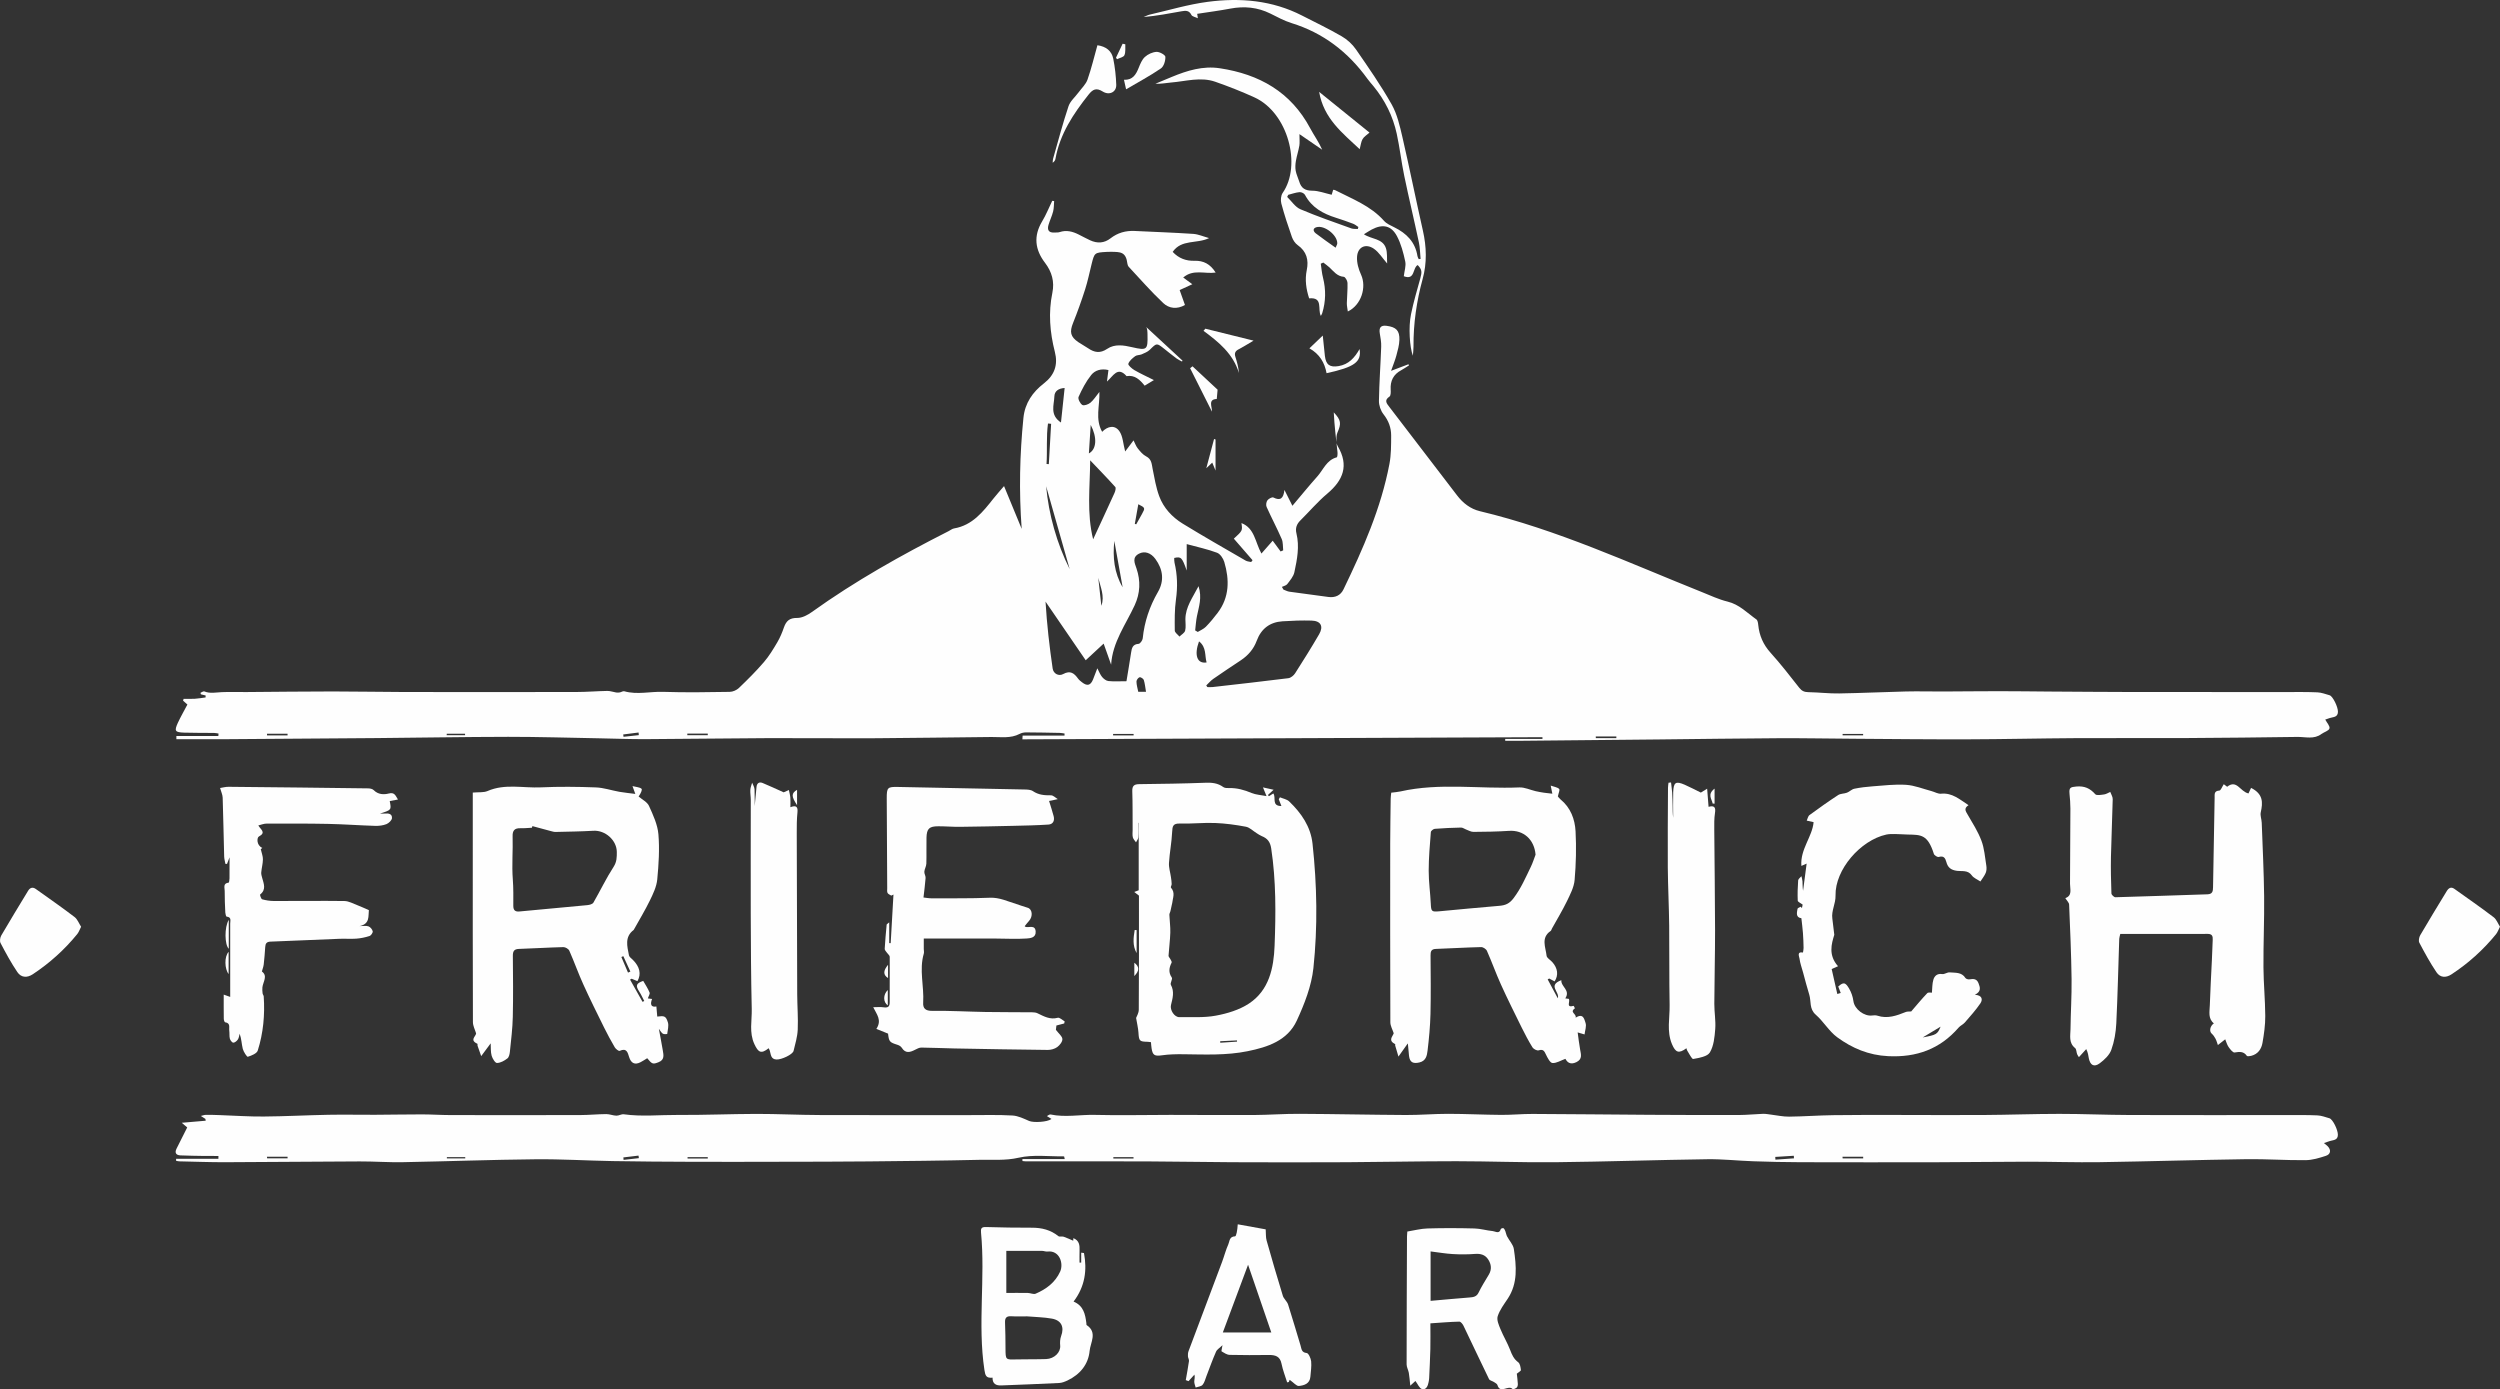 <?xml version="1.0" encoding="UTF-8"?> <!-- Creator: CorelDRAW 2018 (64-Bit) --> <svg xmlns="http://www.w3.org/2000/svg" xmlns:xlink="http://www.w3.org/1999/xlink" xml:space="preserve" width="28.914mm" height="16.068mm" style="shape-rendering:geometricPrecision; text-rendering:geometricPrecision; image-rendering:optimizeQuality; fill-rule:evenodd; clip-rule:evenodd" viewBox="0 0 2384.37 1325.04"><rect x="0" y="0" width="2384.37" height="1325.04" fill="#333333" stroke="none"/> <defs> <style type="text/css"> <![CDATA[ .fil0 {fill:#FEFEFE;fill-rule:nonzero} ]]> </style> </defs> <g id="Слой_x0020_1">  <g id="_2360555650208"> <path class="fil0" d="M975.24 701.57c13.33,0 26.69,0 40.03,0 0.02,-0.67 0.04,-1.33 0.05,-1.98 -1.48,-0.21 -2.96,-0.55 -4.46,-0.58 -10.77,-0.22 -21.54,-0.45 -32.3,-0.49 -2.07,0 -4.32,0.5 -6.14,1.46 -8.59,4.47 -17.75,2.86 -26.8,2.94 -36.59,0.3 -73.18,0.98 -109.75,1.17 -34.46,0.2 -68.92,-0.23 -103.36,-0.09 -38.96,0.17 -77.9,0.78 -116.88,0.96 -14.84,0.07 -29.68,-0.54 -44.53,-0.81 -28.79,-0.52 -57.58,-1.42 -86.37,-1.4 -41.97,0.07 -83.92,0.83 -125.88,1.2 -48.1,0.41 -96.2,0.74 -144.31,1.06 -15.42,0.1 -30.86,0.02 -46.31,0.02 0,-1.03 -0.02,-2.03 -0.02,-3.04 13.33,0 26.68,0 40.03,0 0.04,-0.8 0.09,-1.58 0.16,-2.37 -1.41,-0.21 -2.82,-0.59 -4.24,-0.59 -9.49,-0.12 -18.96,0.04 -28.43,-0.28 -8.91,-0.3 -9.68,-1.51 -6.09,-9.41 2.63,-5.68 5.81,-11.12 9.09,-17.39 -0.51,-0.46 -2.35,-2.1 -4.17,-3.72 0.19,-0.57 0.39,-1.14 0.58,-1.72 3.55,0 7.11,0.15 10.63,-0.05 3.46,-0.22 6.86,-0.84 10.28,-1.27 0.04,-0.63 0.04,-1.25 0.07,-1.87 -1.53,-0.37 -3.03,-0.74 -4.58,-1.13 -0.11,-0.49 -0.23,-0.94 -0.34,-1.43 1.22,-0.47 2.76,-1.71 3.63,-1.34 5.53,2.3 11.06,0.95 16.63,0.71 7.77,-0.35 15.53,-0.03 23.3,-0.09 27.54,-0.19 55.09,-0.56 82.65,-0.57 22.5,-0.02 44.96,0.49 67.45,0.53 55.14,0.1 110.26,0.1 165.37,-0.02 9.66,-0.02 19.31,-0.84 28.97,-1.01 2.8,-0.04 5.62,1.05 8.45,1.49 1.13,0.16 2.35,0.14 3.49,-0.07 1.43,-0.25 3.01,-1.45 4.21,-1.11 12.39,3.52 24.85,0.12 37.27,0.57 21.09,0.72 42.21,0.35 63.31,0.01 2.99,-0.03 6.61,-1.62 8.8,-3.72 8.25,-7.89 16.37,-15.97 23.81,-24.63 4.97,-5.76 8.96,-12.41 12.83,-18.98 2.6,-4.44 4.61,-9.27 6.29,-14.14 2.16,-6.14 5.34,-9.15 12.59,-9.04 4.68,0.07 9.98,-2.74 14.02,-5.63 41.24,-29.58 85.33,-54.26 130.51,-77.19 1.73,-0.88 3.35,-2.25 5.17,-2.56 17.51,-3.01 27.46,-15.77 37.55,-28.51 3.03,-3.83 6.3,-7.45 10.09,-11.87 5.77,13.99 11.13,27.02 16.83,40.81 -2.66,-36 -1.86,-70.92 1.66,-105.83 1.41,-14.15 8.8,-24.62 19.48,-32.9 10.3,-7.98 13.65,-17.84 10.47,-30.17 -4.74,-18.61 -6.28,-37.32 -2.35,-56.29 2.19,-10.6 -0.51,-20.02 -6.99,-28.53 -9.62,-12.57 -11.15,-25.6 -2.75,-39.58 3.74,-6.2 6.43,-13.05 9.62,-19.59 0.6,0.07 1.21,0.17 1.81,0.26 -0.28,3.3 -0.16,6.69 -0.95,9.84 -1.11,4.36 -3.13,8.49 -4.42,12.82 -1.38,4.66 0.02,7.68 5.55,7.33 1.7,-0.09 3.54,0.12 5.11,-0.43 6.42,-2.14 12.32,-0.58 18.05,2.3 3.65,1.86 7.26,3.79 10.97,5.53 6.8,3.17 13.45,2.82 19.45,-1.86 6.8,-5.27 14.42,-7.43 22.96,-7.03 18.66,0.92 37.36,1.54 56.01,2.79 4.78,0.33 9.46,2.46 15.04,4 -11.66,5.71 -26.25,0.89 -34.72,13.16 5.82,6.23 12.82,8.75 20.93,8.49 8.39,-0.23 14.92,3.03 20.05,11.24 -10.52,1.49 -21.36,-3.56 -30.94,4.74 2.85,2.06 5.37,3.93 8.7,6.38 -4.82,2.23 -8.24,3.83 -12.09,5.57 1.72,4.82 3.35,9.42 5.06,14.24 -7.59,4.34 -15.27,3.32 -20.68,-1.82 -11.56,-10.88 -22.05,-22.93 -32.89,-34.54 -0.69,-0.74 -1.15,-1.92 -1.3,-2.92 -1.36,-11.61 -6.76,-11.33 -15.85,-11.45 -1.27,-0.02 -2.56,0.02 -3.87,0.09 -11.75,0.68 -11.74,0.68 -14.55,12.06 -1.97,7.92 -3.61,15.98 -6.09,23.74 -3.47,10.84 -7.28,21.52 -11.51,32.03 -3.4,8.51 -2.56,13.06 5.03,18.25 3.01,2.05 6.3,3.74 9.31,5.81 6.01,4.1 11.46,5.15 18.27,0.55 7.18,-4.86 15.72,-3.41 23.85,-1.52 14.04,3.25 14.9,2.49 14.56,-11.73 -0.07,-3.01 -0.03,-6.02 -1.36,-7.65 11.55,10.73 23.16,21.45 34.74,32.15 -0.17,0.29 -0.33,0.59 -0.49,0.88 -1.71,-0.93 -3.55,-1.72 -5.09,-2.86 -3.99,-2.98 -7.84,-6.08 -11.71,-9.16 -7.42,-5.9 -7.27,-5.76 -13.94,0.83 -2.05,2 -5.04,3.14 -7.73,4.33 -1.95,0.83 -4.58,0.57 -6.14,1.72 -2.64,1.97 -5.62,4.43 -6.58,7.29 -0.42,1.26 3.36,4.61 5.82,6.05 5.67,3.3 11.69,6.01 18.58,9.48 -3.32,2.01 -5.8,3.51 -8.82,5.33 -4.46,-5.56 -9.36,-10.44 -17.25,-9.1 -8.58,-9.76 -12.78,0.02 -18.7,5.18 0.54,-4.3 0.95,-7.53 1.41,-10.97 -6.95,-1.7 -12.89,0.27 -16.44,4.73 -4.97,6.21 -8.76,13.54 -12.05,20.86 -0.83,1.81 1.48,6.37 3.56,7.69 1.59,1 5.73,-0.48 7.71,-2.11 3.03,-2.51 5.18,-6.07 8.6,-10.31 0.45,13.39 -4.26,25.73 2.61,38.05 5.34,-5.49 12.15,-6.79 16.46,-0.57 3.35,4.79 3.51,11.78 5.5,19.32 2.91,-3.88 5.14,-6.84 7.99,-10.59 1.4,2.75 2.33,5.53 4.04,7.68 2.3,2.88 4.86,5.99 8.01,7.59 5.25,2.69 5.23,7.22 6.14,11.87 1.76,8.81 3.22,17.8 6.31,26.15 4.16,11.2 12.3,19.92 22.36,26.11 19.82,12.16 40.02,23.64 60.13,35.3 1.5,0.86 3.46,0.9 5.2,1.33 0.42,-0.57 0.87,-1.16 1.31,-1.73 -5.95,-6.86 -11.91,-13.74 -17.85,-20.56 8.33,-7.61 8.33,-7.61 7.26,-14.87 12.67,4.96 12.93,17.94 19.05,29.07 3.57,-4.04 6.61,-7.51 10.76,-12.25 2.39,3.22 4.96,6.75 7.56,10.28 0.81,-0.37 1.62,-0.75 2.44,-1.1 -0.4,-3.61 -0.02,-7.59 -1.4,-10.77 -4.49,-10.35 -9.82,-20.34 -14.43,-30.65 -0.77,-1.69 -0.32,-4.77 0.79,-6.27 1.15,-1.56 4.48,-3.32 5.7,-2.7 6.74,3.46 9.59,0.82 10.54,-7.22 2.75,5.48 4.86,9.7 7.59,15.13 8.26,-9.8 15.84,-19.07 23.81,-28.03 5.72,-6.42 8.77,-15.62 18.48,-18.18 0.63,-0.17 0.89,-3.24 0.72,-4.9 -1.39,-12.63 -2.94,-25.26 -3.56,-37.99 7.09,7.45 7.29,10.7 3.48,19.35 -1.11,2.57 -0.95,5.78 -0.98,8.72 -0.03,1.43 0.6,3.01 1.34,4.27 10.8,18.26 5.19,32.41 -10.04,45.18 -9.2,7.74 -17.06,17.05 -25.64,25.54 -3.57,3.49 -4.96,7.48 -3.77,12.3 3.08,12.57 0.66,24.9 -1.95,37.08 -0.87,4.11 -4.14,7.83 -6.8,11.35 -1.04,1.39 -3.37,1.81 -5.11,2.66 0.5,0.86 0.99,1.72 1.49,2.58 1.88,0.68 3.7,1.72 5.63,2 12.37,1.76 24.75,3.36 37.13,5.02 6.51,0.88 11.72,-1.4 14.52,-7.27 18.55,-38.44 35.8,-77.4 43.81,-119.65 1.67,-8.8 1.6,-17.99 1.63,-27.02 0.02,-7.42 -2.42,-14.1 -7.25,-20.23 -2.7,-3.4 -4.49,-8.58 -4.4,-12.91 0.27,-17.24 1.56,-34.44 2.15,-51.66 0.17,-4.22 -0.67,-8.51 -1.36,-12.74 -0.9,-5.53 1.1,-7.83 6.56,-7.11 9.07,1.21 12.42,4.49 12.16,13.4 -0.13,5.05 -1.61,10.12 -2.92,15.04 -1.15,4.29 -2.88,8.43 -5.01,14.49 6.65,-2.51 11.61,-4.39 16.57,-6.28 0.18,0.36 0.35,0.7 0.53,1.06 -2.45,1.52 -4.82,3.21 -7.36,4.59 -7.5,4 -10.65,10.18 -10.12,18.61 0.15,2.2 0.15,5.67 -1.13,6.55 -5.39,3.61 -2.72,6.53 -0.08,9.99 21.53,28.01 43.02,56.04 64.42,84.14 5.71,7.53 12.9,13.06 21.89,15.21 73.67,17.57 142.14,49.29 212.01,77.26 7.99,3.2 15.88,6.95 24.19,8.96 11.24,2.71 18.7,10.79 27.5,17.02 1.22,0.89 1.59,3.43 1.76,5.29 1.04,10.13 4.77,18.75 11.77,26.49 9.66,10.71 18.52,22.15 27.44,33.5 2.42,3.06 4.91,4.04 8.68,4.08 9.8,0.17 19.59,1.39 29.37,1.22 21.22,-0.34 42.43,-1.38 63.65,-1.88 11.7,-0.28 23.4,0.06 35.08,0.03 17.86,-0.07 35.71,-0.3 53.55,-0.3 16.01,0 32.03,0.23 48.05,0.35 27.07,0.16 54.14,0.4 81.21,0.45 48.42,0.08 96.9,0.02 145.32,0.02 9.76,0 19.53,-0.14 29.27,0.29 3.87,0.19 7.71,1.69 11.54,2.77 3.05,0.88 8.11,11.22 7.97,15.89 -0.18,5.29 -4.63,4.78 -7.91,5.87 -1.59,0.53 -3.17,1.1 -4.21,1.43 1.55,2.99 4.67,6.28 4.02,8.47 -0.68,2.31 -5.06,3.39 -7.63,5.28 -7.13,5.37 -15.21,2.7 -22.93,2.8 -34.85,0.45 -69.72,0.92 -104.58,1.07 -35.75,0.19 -71.48,-0.12 -107.2,0.1 -34.24,0.2 -68.46,1.03 -102.69,1.12 -36.32,0.11 -72.65,-0.31 -108.98,-0.55 -23.67,-0.15 -47.38,-0.62 -71.07,-0.51 -38,0.21 -76.02,0.79 -114.03,1.17 -43.9,0.46 -87.82,0.87 -131.72,1.29 -5.1,0.04 -10.21,0 -15.29,0 -0.02,-0.59 -0.03,-1.17 -0.03,-1.76 11.85,0 23.7,0 35.56,0 -0.02,-0.54 -0.03,-1.11 -0.03,-1.69 -165.33,0.69 -330.66,1.38 -496,2.05 0.08,-1.18 0.14,-2.37 0.22,-3.55zm99.12 -51.84l0 0c1.32,-8.07 2.99,-17.75 4.45,-27.45 0.65,-4.34 1.54,-7.83 7.12,-8.21 1.47,-0.1 3.74,-3.27 3.94,-5.2 1.6,-15.87 6.54,-30.47 14.53,-44.3 6.17,-10.7 4.86,-21.48 -2.44,-31.44 -4.3,-5.9 -10.28,-7.87 -15.64,-5.06 -6.86,3.57 -4.11,9.08 -2.41,14.06 4.11,11.99 3.55,23.75 -1.72,35.15 -8.49,18.4 -21.12,35.15 -22.46,56.64 -2.27,-6.37 -4.54,-12.77 -7.12,-20.08 -6.04,5.62 -11.47,10.64 -17.11,15.89 -13.04,-19.03 -25.67,-37.47 -38.32,-55.94 1.3,21.76 3.74,42.82 6.79,63.81 0.72,4.96 5.81,7.59 9.95,5.32 6.98,-3.81 10.6,-0.78 14.33,4.35 0.98,1.34 2.4,2.45 3.76,3.5 4.95,3.84 8.09,3.04 10.46,-2.68 1.34,-3.27 2.56,-6.6 4.11,-10.68 1.83,3.45 2.8,6.19 4.54,8.25 1.51,1.81 3.87,3.67 6,3.89 5.21,0.55 10.53,0.18 17.24,0.18zm76.09 4.02l0 0c0.36,0.51 0.71,1.05 1.05,1.56 1.72,0 3.44,0.16 5.12,-0.04 24.07,-2.74 48.12,-5.41 72.15,-8.44 2.34,-0.31 5.07,-2.54 6.42,-4.63 7.87,-12.3 15.61,-24.69 22.95,-37.32 4.39,-7.59 1.52,-12.74 -7.21,-12.99 -9.24,-0.26 -18.51,0.07 -27.71,0.67 -12.14,0.78 -20.4,7.12 -24.65,18.61 -2.93,7.93 -8.2,13.99 -15.21,18.65 -8.77,5.83 -17.57,11.64 -26.2,17.66 -2.5,1.73 -4.47,4.16 -6.72,6.27zm-10.57 -52.51l0 0c0.83,0.49 1.65,1 2.48,1.49 2.59,-1.62 5.62,-2.82 7.71,-4.94 4.05,-4.15 7.78,-8.67 11.27,-13.29 11.3,-14.91 11.34,-31.55 6.32,-48.51 -1.03,-3.42 -3.88,-7.68 -6.89,-8.81 -9.09,-3.41 -18.69,-5.44 -28.95,-8.24 0,9.05 0,16.48 0,25.22 -4.49,-12.66 -5.32,-13.46 -11.9,-12.01 0.05,1.43 -0.09,2.99 0.25,4.4 2.76,11.64 3.08,23.25 1.4,35.19 -1.38,9.76 -1.22,19.78 -1.13,29.65 0.02,1.95 2.9,3.85 4.46,5.76 1.87,-1.85 4.82,-3.43 5.41,-5.63 0.91,-3.41 0.24,-7.27 0.26,-10.92 0.1,-11.7 6.9,-20.57 12.53,-31.53 3.53,10.93 0.26,19.74 -1.53,28.69 -0.89,4.42 -1.15,9.01 -1.69,13.49zm-97.3 -86.89l0 0c6.95,-15.04 13.76,-29.57 20.35,-44.15 0.81,-1.75 1.6,-4.82 0.75,-5.76 -7.78,-8.67 -15.9,-16.98 -23.92,-25.41 -0.21,25.52 -3.39,50.47 2.82,75.32zm-30.68 -111.36l0 0c1.26,-11.73 2.36,-22.2 3.5,-32.94 -5.84,0.34 -9.65,2.96 -9.8,8.06 -0.26,8.2 -4.62,17.57 6.3,24.88zm-14.16 60.74l0 0c2.39,26.62 10.22,54.78 22.46,79.04 -7.28,-25.64 -15.28,-53.79 -22.46,-79.04zm145.82 147.97l0 0c-4.77,12.96 -1.95,21.6 7.22,20.12 -1.9,-6.65 0.03,-14.49 -7.22,-20.12zm-72.85 -51.61l0 0c-2.65,-14.73 -5.29,-29.44 -7.93,-44.16 -1.63,15.51 -0.12,30.46 7.93,44.16zm-68.2 -155.87l0 0c-1.01,-0.11 -2.01,-0.2 -2.99,-0.3 -1.74,12.79 -0.58,25.76 -1.39,38.62 0.73,0.05 1.44,0.09 2.19,0.14 0.71,-12.82 1.44,-25.64 2.19,-38.46zm36 28.24l0 0c7.56,-4.02 7.95,-15.42 1.76,-27.18 -0.59,9.01 -1.15,17.82 -1.76,27.18zm54.49 227.34l0 0c-0.69,-3.95 -1.01,-7.74 -2.12,-11.29 -0.4,-1.25 -3.08,-2.92 -4.05,-2.56 -1.37,0.46 -2.97,2.7 -2.93,4.15 0.06,3.29 1.1,6.56 1.71,9.71 2.9,0 5.01,0 7.39,0zm-10.69 -160.12l0 0c0.44,0.12 0.91,0.24 1.37,0.38 1.84,-3.32 3.72,-6.61 5.53,-9.93 3.14,-5.68 3.08,-5.86 -3.55,-9.21 -1.12,6.3 -2.23,12.54 -3.34,18.76zm-31.89 78.12l0 0c3.37,-9.28 -0.86,-17.86 -2.95,-26.71 0.97,8.9 1.96,17.8 2.95,26.71zm-795.78 122.03l0 0c0.02,0.51 0.04,1.03 0.05,1.55 6.52,0 13.05,0 19.57,0 0,-0.52 0,-1.04 0,-1.55 -6.55,0 -13.08,0 -19.62,0zm400.88 -0.14l0 0c0,0.52 0,1.03 0,1.54 6.5,0 13,0 19.52,0 0,-0.51 0,-1.02 0,-1.54 -6.52,0 -13.02,0 -19.52,0zm406.09 0.29l0 0c0,0.46 0,0.92 0,1.4 6.52,0 13.07,0 19.59,0 -0.01,-0.48 -0.01,-0.94 -0.04,-1.4 -6.51,0 -13.03,0 -19.54,0zm715.36 1.36l0 0c0,-0.44 0,-0.87 -0.01,-1.33 -6.55,0 -13.06,0 -19.59,0 0,0.46 0.02,0.89 0.04,1.33 6.53,0 13.04,0 19.55,0zm-255.02 1.1l0 0c0.03,0.49 0.04,1.01 0.07,1.53 6.53,0 13.05,0 19.57,0 0,-0.53 0,-1.04 0,-1.53 -6.53,0 -13.08,0 -19.63,0zm-1095.84 -2.61l0 0c-0.04,0.46 -0.09,0.94 -0.13,1.4 5.86,0 11.74,0 17.6,0 -0.04,-0.46 -0.04,-0.94 -0.06,-1.4 -5.8,0 -11.62,0 -17.41,0zm183.16 1.31l0 0c-0.11,-0.83 -0.18,-1.67 -0.26,-2.5 -4.87,0.62 -9.75,1.24 -14.62,1.86 0.1,0.73 0.2,1.49 0.29,2.23 4.87,-0.51 9.71,-1.07 14.6,-1.59z"></path> <path class="fil0" d="M1002.85 1067.22c-1.59,-1.02 -2.97,-1.88 -4.36,-2.75 1.17,-0.57 2.47,-1.78 3.48,-1.54 14.14,2.99 28.33,0.02 42.49,0.4 23.87,0.62 47.8,-0.02 71.67,0 26.62,0 53.21,0.26 79.81,0.12 14.42,-0.09 28.86,-1.22 43.29,-1.13 33.89,0.15 67.79,0.94 101.66,1.12 13.43,0.06 26.81,-1.13 40.2,-1.12 16.95,0.02 33.87,0.9 50.78,1.01 9.95,0.07 19.9,-0.96 29.87,-0.91 37.11,0.14 74.23,0.6 111.34,0.83 28.52,0.18 57.04,0.26 85.57,0.19 7.6,-0.01 15.22,-0.88 22.83,-1.13 2.54,-0.09 5.1,0.47 7.64,0.76 5.75,0.68 11.49,2 17.24,1.93 14.1,-0.16 28.19,-1.22 42.29,-1.41 20.24,-0.31 40.48,-0.2 60.72,-0.2 27.4,0 54.82,0.24 82.24,0.05 24.14,-0.14 48.31,-1.08 72.46,-1.08 22.35,-0.02 44.69,1.02 67.04,1.08 49.92,0.18 99.89,0.05 149.84,0.07 9.75,0 19.51,-0.16 29.24,0.29 3.89,0.17 7.74,1.66 11.55,2.76 3.11,0.89 8.12,11.05 8.02,15.86 -0.12,5.29 -4.58,4.82 -7.85,5.9 -1.6,0.52 -3.19,1.08 -5.48,1.86 1.49,1.25 2.65,2.08 3.63,3.07 3.37,3.45 2.95,7.59 -1.72,9.11 -6.28,2.06 -12.94,4.11 -19.45,4.15 -18.72,0.19 -37.46,-1.2 -56.2,-0.94 -46.7,0.68 -93.39,2.14 -140.12,2.85 -22.99,0.34 -46.02,-0.47 -69.03,-0.45 -28.01,0.02 -55.99,0.46 -84.01,0.51 -44.06,0.1 -88.15,0.1 -132.23,-0.02 -15.06,-0.03 -30.13,-0.4 -45.19,-0.91 -14.58,-0.49 -29.16,-2.14 -43.73,-1.94 -48.4,0.67 -96.8,2.35 -145.2,2.86 -31.44,0.34 -62.87,-0.95 -94.31,-0.97 -34.87,0 -69.74,0.78 -104.62,0.96 -36.37,0.19 -72.74,0.15 -109.12,0 -26.67,-0.12 -53.34,-0.68 -80,-0.78 -38.96,-0.15 -77.94,-0.06 -116.89,-0.06 -1.02,0 -2.05,-0.18 -3.08,-0.28 0,-0.64 -0.02,-1.25 -0.02,-1.89 13.33,0 26.69,0 40.35,0 -0.41,-1.89 -0.5,-2.57 -0.58,-2.57 -14.52,0.17 -29.59,-1.9 -43.41,1.29 -12.71,2.94 -24.9,1.69 -37.27,2 -35.29,0.82 -70.59,1.18 -105.88,1.52 -27.56,0.28 -55.11,0.28 -82.65,0.33 -28.62,0.08 -57.22,0.14 -85.84,0.04 -25.19,-0.09 -50.38,-0.25 -75.55,-0.69 -24.51,-0.43 -49,-1.97 -73.48,-1.72 -42.18,0.43 -84.36,1.98 -126.56,2.77 -13.74,0.26 -27.52,-0.79 -41.29,-0.73 -42.51,0.14 -85.01,0.61 -127.52,0.76 -14.83,0.06 -29.67,-0.52 -44.52,-0.83 -1.01,-0.02 -2.02,-0.35 -3,-0.55 0.02,-0.63 0.02,-1.25 0.02,-1.87 13.43,0 26.9,0 40.35,0 0.02,-0.92 0.02,-1.81 0.03,-2.7 -4.54,0 -9.06,0.04 -13.58,-0.02 -7.55,-0.13 -15.1,-0.21 -22.61,-0.54 -4.25,-0.19 -5.75,-2.46 -3.73,-6.49 3.31,-6.55 6.59,-13.1 10.14,-20.17 -0.45,-0.39 -2.22,-1.9 -5.19,-4.44 8.67,-0.73 15.75,-1.34 22.83,-1.97 -0.09,-0.56 -0.2,-1.15 -0.29,-1.72 -1.45,-0.94 -2.89,-1.87 -4.35,-2.81 1.63,-0.37 3.24,-1.05 4.87,-1.06 4.47,-0.05 8.96,0.1 13.42,0.26 13.9,0.46 27.77,1.48 41.65,1.34 20.57,-0.16 41.14,-1.27 61.72,-1.66 14.77,-0.27 29.56,0.05 44.32,0 15.01,-0.06 30.01,-0.38 45,-0.38 9.05,0.02 18.08,0.64 27.14,0.66 41.37,0.07 82.71,0.09 124.08,-0.02 8.15,-0.03 16.29,-0.86 24.43,-0.92 3.23,-0.01 6.44,1.41 9.68,1.51 2.35,0.08 4.84,-1.63 7.13,-1.32 17.14,2.39 34.34,0.5 51.49,0.62 24.96,0.18 49.9,-0.93 74.85,-0.99 20.19,-0.02 40.3,1.02 60.46,1.08 47.66,0.18 95.3,0.05 142.97,0.07 13.62,0 27.3,-0.4 40.87,0.38 5.39,0.29 10.81,2.97 15.92,5.21 4.16,1.78 17.39,1.11 21.28,-1.88zm690.3 36.19l0 0c0.07,0.89 0.11,1.75 0.16,2.62 5.9,-0.42 11.81,-0.83 17.69,-1.26 -0.04,-0.83 -0.07,-1.64 -0.15,-2.46 -5.9,0.38 -11.78,0.73 -17.71,1.1zm64.12 -0.16l0 0c0.04,0.52 0.11,1.03 0.16,1.55 6.52,0 13.05,0 19.59,0 0,-0.52 -0.02,-1.03 -0.02,-1.55 -6.57,0 -13.15,0 -19.73,0zm-676.16 1.68l0 0c-0.02,-0.44 -0.04,-0.86 -0.04,-1.29 -6.42,0 -12.85,0 -19.23,0 0,0.44 0.02,0.86 0.02,1.29 6.41,0 12.84,0 19.26,0zm-406.08 0.02l0 0c0,-0.45 0,-0.87 -0.02,-1.31 -6.42,0 -12.84,0 -19.27,0 0.02,0.44 0.02,0.86 0.02,1.31 6.42,0 12.83,0 19.28,0zm-420.44 -1.68l0 0c0.07,0.5 0.14,0.99 0.19,1.49 6.51,0 13.01,0 19.5,0 0,-0.5 -0.01,-0.99 -0.03,-1.49 -6.53,0 -13.09,0 -19.66,0zm189.15 1.58l0 0c0,-0.4 0,-0.79 -0.02,-1.2 -5.85,0 -11.7,0 -17.53,0 0,0.41 0,0.8 0,1.2 5.83,0 11.69,0 17.55,0zm150.8 -0.96l0 0c0.06,0.8 0.11,1.59 0.18,2.37 4.85,-0.55 9.71,-1.11 14.6,-1.67 -0.12,-0.81 -0.22,-1.62 -0.35,-2.43 -4.82,0.59 -9.63,1.16 -14.43,1.73z"></path> <path class="fil0" d="M1482.72 936.02c-1.96,-1.06 -3.6,-1.9 -5.2,-2.77 -0.47,0.29 -0.95,0.57 -1.42,0.87 3.19,5.98 6.42,11.97 9.62,17.97 2.25,-5.9 -10.13,-12.25 3.42,-17.25 -0.61,6.29 9,9.48 3.74,17.39 1.05,0.13 2.34,0.28 3.42,0.43 1.51,2.52 -3.2,8.79 4.51,6.69 0.21,-0.04 1.34,2.31 1.22,2.38 -5.46,3.86 1.88,5.15 0.72,8.91 7.57,-4.92 8.34,2.02 9.43,4.88 1.15,3.13 -0.49,7.34 -0.92,11.08 -2.26,-0.65 -4.5,-1.34 -6.56,-1.94 0.69,4.98 1.32,10.68 2.34,16.34 0.86,4.74 2.35,9.18 -3.67,12.08 -5.86,2.82 -8.75,-0.16 -10.36,-3.23 -4.49,1.6 -8.55,4.29 -12.37,4 -2.28,-0.19 -4.63,-4.87 -6.12,-7.92 -1.53,-3.2 -2.46,-5.62 -6.99,-4.16 -1.58,0.52 -4.91,-1.2 -5.94,-2.83 -3.82,-6.21 -7.22,-12.7 -10.46,-19.25 -6.65,-13.5 -13.37,-26.96 -19.59,-40.67 -4.78,-10.56 -8.68,-21.54 -13.39,-32.16 -0.75,-1.73 -3.67,-3.62 -5.53,-3.57 -14.39,0.34 -28.76,1.22 -43.17,1.74 -4.45,0.16 -5.1,2.45 -5.06,6.24 0.12,18.55 0.37,37.08 -0.07,55.59 -0.29,11.75 -1.38,23.54 -2.79,35.23 -0.57,4.63 -1.45,9.8 -7.88,11.25 -5.95,1.36 -9.05,-0.14 -9.79,-6.23 -0.45,-3.82 -0.68,-7.7 -1.08,-11.54 -0.04,-0.34 -0.52,-0.64 -0.2,-0.27 -2.44,3.41 -5,7.01 -8.81,12.4 -1.39,-4.72 -2.27,-7.64 -3.13,-10.58 -0.08,-0.39 0.19,-1.17 0.05,-1.23 -7.17,-3.69 -2.4,-7.22 -1.43,-10.43 -1.12,-3.5 -3.22,-7 -3.22,-10.53 -0.19,-56.88 -0.16,-113.74 -0.13,-170.61 0.02,-14.21 0.3,-28.43 0.46,-42.63 0.03,-1.88 0.33,-3.76 0.52,-5.67 3.22,-0.43 6.03,-0.58 8.72,-1.18 37.57,-8.49 75.61,-2.23 113.41,-3.84 5.12,-0.23 10.35,2.36 15.55,3.57 2.66,0.6 5.35,1.08 8.06,1.49 2.52,0.39 5.05,0.6 7.92,0.93 -0.43,-2.09 -0.8,-3.97 -1.57,-7.73 3.58,1.3 6.57,1.58 8.08,3.22 0.86,0.94 -0.65,4.05 -1.25,7.1 0.33,0.37 1.29,1.82 2.58,2.89 9.62,7.86 13.66,18.83 14.3,30.38 0.82,15.42 0.44,30.97 -0.89,46.35 -0.59,6.99 -4.25,13.93 -7.39,20.44 -4.32,8.88 -9.48,17.35 -14.26,26.01 -0.41,0.75 -0.6,1.81 -1.22,2.23 -9.52,6.51 -4.73,15.57 -3.88,23.64 0.23,2.2 3.62,4.01 5.45,6.08 5.2,5.81 6.1,12.45 2.19,18.43zm-18.18 -120.9l0 0c-1.22,-14.45 -11.43,-23.61 -25.3,-22.69 -11.29,0.73 -22.62,0.92 -33.93,0.98 -2.39,0.01 -4.8,-1.45 -7.18,-2.34 -1.58,-0.56 -3.08,-1.82 -4.61,-1.78 -8.37,0.19 -16.75,0.52 -25.09,1.2 -1.39,0.1 -3.67,1.94 -3.77,3.12 -0.96,12.27 -2.05,24.6 -2.05,36.88 -0.02,10.42 1.49,20.82 1.98,31.24 0.37,7.53 0.65,8.11 8.24,7.41 19.04,-1.75 38.08,-3.64 57.12,-5.21 5.73,-0.49 9.57,-1.95 13.59,-7.26 7.12,-9.37 11.59,-19.85 16.59,-30.18 1.77,-3.65 2.95,-7.57 4.41,-11.36z"></path> <path class="fil0" d="M450.9 755.92c5.62,-0.51 10.32,0.14 14.07,-1.47 16.62,-7.25 33.93,-2.71 50.86,-3.5 17.43,-0.8 34.92,-0.61 52.35,0.04 7.55,0.25 15.01,2.86 22.54,4.19 4.82,0.84 9.72,1.3 15.2,2.02 -0.7,-1.9 -1.33,-3.67 -2.69,-7.46 3.83,0.99 6.93,1.02 8.63,2.56 0.88,0.82 -0.63,4.31 -2.79,7.37 3.42,2.94 8.21,5.24 9.9,8.96 3.93,8.67 8.2,17.84 8.99,27.08 1.2,14.24 0.26,28.78 -1.11,43.08 -0.66,6.82 -3.9,13.61 -6.96,19.91 -4.61,9.47 -10.08,18.48 -15.21,27.7 -0.11,0.17 -0.16,0.42 -0.34,0.54 -8.82,6.68 -6.11,15.62 -4.48,24.19 0.31,1.59 2.29,2.92 3.64,4.26 6.65,6.58 8.35,13.56 4.44,20.4 -1.8,-0.76 -3.66,-1.54 -5.53,-2.34 -0.5,0.28 -1,0.57 -1.51,0.84 3.96,7.08 7.92,14.16 11.92,21.23 0.55,-0.27 1.08,-0.56 1.64,-0.82 -1.64,-3.11 -3.05,-6.3 -4.96,-9.24 -3.5,-5.48 -2.74,-7.61 3.96,-9.93 2.09,3.65 4.5,7.22 6.07,11.1 0.55,1.31 -1,3.48 -1.66,5.62 0.79,0.1 2.14,0.28 4.07,0.52 -2.01,4.97 -1.13,8.16 4.09,7.17 0.28,3.41 0.54,6.47 0.82,9.61 6.8,-0.85 8.18,-0.57 10.11,5.41 1.08,3.36 -0.16,7.47 -0.62,11.22 0,0.11 -3.24,0.41 -4.23,-0.33 -1.63,-1.24 -2.66,-3.27 -3.73,-4.65 1.21,6.61 2.57,13.57 3.74,20.53 0.74,4.46 1.9,9.05 -4.03,11.35 -5.36,2.12 -6.16,1.97 -10.82,-3.8 -2.12,1.29 -4.18,2.69 -6.35,3.8 -5.52,2.86 -9.05,0.91 -10.86,-4.77 -1.4,-4.4 -2.32,-9.15 -9.05,-6.04 -0.92,0.41 -3.74,-1.78 -4.68,-3.38 -3.6,-6.09 -6.94,-12.37 -10.1,-18.7 -6.75,-13.68 -13.59,-27.35 -19.87,-41.23 -4.82,-10.58 -8.68,-21.6 -13.38,-32.2 -0.74,-1.72 -3.77,-3.5 -5.67,-3.45 -14.18,0.35 -28.33,1.25 -42.52,1.72 -4.56,0.18 -5.69,2.34 -5.67,6.53 0.17,19.39 0.39,38.78 -0.05,58.17 -0.24,11.11 -1.64,22.19 -2.77,33.28 -0.22,2.27 -0.84,5.3 -2.42,6.48 -2.85,2.19 -6.51,4.27 -9.9,4.33 -1.71,0.03 -4.32,-4.2 -5.08,-6.92 -1.03,-3.64 -0.68,-7.67 -0.92,-11.82 -2.79,3.77 -5.39,7.29 -9.05,12.2 -1.43,-4.03 -2.51,-6.99 -3.48,-9.93 -0.2,-0.59 0.14,-1.7 -0.12,-1.84 -7.72,-3.57 -1.58,-6.85 -1.25,-9.9 -1.06,-3.58 -3.03,-7.17 -3.04,-10.77 -0.21,-56.45 -0.14,-112.86 -0.14,-169.31 0,-16.32 0,-32.66 0,-49.58zm56.87 31.96l0 0c-0.16,0.54 -0.31,1.04 -0.45,1.58 -3.66,0.16 -7.31,0.59 -10.96,0.46 -5.48,-0.16 -7.64,2.13 -7.46,7.67 0.43,13.67 -0.88,27.37 0.19,41.11 0.63,8.34 0.5,16.77 0.47,25.16 -0.02,4.21 1.66,5.85 5.82,5.47 21.61,-2.05 43.26,-3.95 64.88,-6.06 2,-0.18 4.85,-0.96 5.68,-2.37 6.57,-11.34 12.2,-23.25 19.31,-34.21 3.08,-4.78 3.04,-9.26 3.03,-14.11 -0.07,-11.27 -11.08,-20.89 -22.27,-20.23 -11.97,0.69 -23.94,0.82 -35.91,1.12 -1.47,0.07 -2.99,-0.35 -4.42,-0.74 -6,-1.56 -11.97,-3.21 -17.92,-4.83zm91.19 139.73l0 0c0.75,-0.32 1.49,-0.66 2.24,-0.97 -2.25,-4.91 -4.5,-9.8 -6.72,-14.71 -0.63,0.29 -1.24,0.55 -1.85,0.83 2.13,4.94 4.21,9.9 6.33,14.85z"></path> <path class="fil0" d="M2120.94 747.95c1.2,0.91 2.25,1.73 3.19,2.43 9.22,-7.3 12.34,4.6 20.35,6.37 0.57,-1.21 1.65,-3.55 2.47,-5.29 11.62,5.76 11.36,13.98 9.25,23.22 -0.71,3.11 0.8,6.65 0.92,9.99 0.85,23.34 2.02,46.65 2.29,69.99 0.26,22.64 -0.79,45.29 -0.64,67.93 0.11,15.48 1.63,30.97 1.72,46.46 0.05,8.52 -1.17,17.14 -2.64,25.56 -1.02,5.87 -4.3,10.79 -10.76,12.39 -1.34,0.31 -3.69,0.68 -4.12,0.07 -3.13,-4.53 -7.04,-3.98 -11.73,-3.26 -1.66,0.26 -4.24,-3.1 -5.75,-5.25 -1.49,-2.15 -2.16,-4.86 -3.19,-7.32 -2.03,1.6 -4.09,3.19 -6.99,5.48 -0.78,-2.13 -1.31,-4.25 -2.32,-6.13 -0.9,-1.74 -2.12,-3.46 -3.55,-4.73 -2.59,-2.26 -1.67,-7.27 2.02,-9.81 -5.74,-4.68 -4.02,-11.17 -3.86,-17.07 0.42,-14.38 1.34,-28.76 1.98,-43.15 0.31,-6.46 0.46,-12.89 0.79,-19.35 0.21,-3.49 -0.42,-5.77 -4.75,-5.77 -27.78,0.1 -55.52,0.05 -83.41,0.05 -0.49,2.25 -0.96,3.46 -0.99,4.67 -0.92,26.91 -1.49,53.82 -2.81,80.7 -0.42,8.49 -1.88,17.25 -4.77,25.21 -1.79,4.97 -6.56,9.43 -11,12.76 -5.4,4.02 -9.13,1.9 -10.44,-4.77 -0.49,-2.52 -0.63,-5.1 -2.45,-8.75 -2.21,2.42 -4.38,4.82 -6.98,7.67 -0.38,-0.62 -1.25,-1.61 -1.69,-2.77 -0.77,-1.93 -0.61,-4.77 -1.94,-5.86 -6.27,-5.01 -4.48,-11.81 -4.39,-18.12 0.17,-15.91 1.21,-31.83 1.02,-47.72 -0.33,-23.67 -1.34,-47.33 -2.34,-70.98 -0.06,-1.93 -2.15,-3.77 -3.62,-6.19 6.88,-2.5 4.47,-8.44 4.47,-13.76 0.09,-23.88 0.32,-47.78 0.36,-71.68 0.02,-4.73 -0.41,-9.45 -0.85,-14.14 -0.55,-5.9 0.92,-6.36 6.53,-6.88 7.71,-0.68 13.06,1.68 18.04,7.34 1.28,1.45 5.61,0.58 8.44,0.21 2.03,-0.29 3.91,-1.55 5.86,-2.39 0.83,2.32 2.39,4.63 2.34,6.93 -0.41,18.28 -1.29,36.57 -1.68,54.86 -0.23,11.68 0.04,23.4 0.45,35.06 0.06,1.29 2.5,3.61 3.77,3.6 29.27,-0.78 58.53,-1.9 87.79,-2.8 4.92,-0.15 5.31,-2.99 5.36,-6.88 0.43,-28.39 0.98,-56.83 1.51,-85.25 0.07,-3.11 -0.74,-6.51 4.51,-6.81 1.42,-0.08 2.63,-3.68 4.22,-6.09z"></path> <path class="fil0" d="M1097.7 993.97c-1.39,-0.16 -2.19,-0.32 -3.02,-0.36 -7.99,-0.14 -8.38,-0.72 -8.89,-8.86 -0.28,-4.27 -1.34,-8.49 -2.23,-13.9 0.49,-1.43 2.55,-4.61 2.55,-7.84 0.26,-34.22 0.16,-68.47 0.16,-102.69 0,-2.14 0,-4.3 0,-6.12 -1.67,-1.28 -3.08,-2.4 -4.49,-3.48 1.38,-0.53 2.78,-1.06 4.26,-1.63 0,-21.2 0,-42.73 0,-64.26 -0.08,0 -0.19,0 -0.28,0 0,4.6 0.2,9.24 -0.1,13.82 -0.12,1.63 -1.43,3.17 -2.19,4.74 -1.06,-1.59 -2.61,-3.06 -3.03,-4.79 -0.56,-2.25 -0.19,-4.72 -0.19,-7.08 -0.08,-12.24 0.08,-24.5 -0.33,-36.73 -0.18,-5.08 1.53,-6.85 6.55,-6.9 21.09,-0.25 42.19,-0.54 63.26,-1.34 6.28,-0.23 11.79,0.32 16.97,4.11 1.35,0.99 3.63,1.02 5.48,0.97 7.6,-0.21 14.58,1.77 21.53,4.69 4.02,1.67 8.63,1.88 14.23,2.97 -1.25,-3.05 -1.95,-4.78 -3.38,-8.31 4.19,0.94 7.15,1.6 10.14,2.26 -1.82,1.68 -3.63,3.36 -5.43,5.01 0.33,0.37 0.65,0.76 0.97,1.15 1.38,-0.87 2.72,-1.74 4.16,-2.62 2.99,3.73 -2.07,12.05 7.75,11.96 -0.94,-2.42 -1.74,-4.41 -2.52,-6.41 0.37,-0.65 0.75,-1.27 1.11,-1.9 2.97,1.27 6.62,1.86 8.82,3.95 11.54,11.12 20.51,23.91 22.27,40.4 4.29,39.51 5,79.19 0.82,118.6 -1.82,17.09 -8.54,34.22 -15.85,50.05 -8.81,19.04 -27.63,25.26 -46.94,29.17 -20.21,4.11 -40.62,3.13 -61.05,2.89 -6.83,-0.08 -13.76,0.02 -20.53,1 -6.98,0.98 -8.96,0.13 -9.99,-6.8 -0.27,-1.69 -0.35,-3.42 -0.58,-5.72zm20.21 -132.33l0 0c-0.54,2.45 -1.04,4.93 -1.62,7.38 -0.29,1.19 -1.06,2.36 -1.01,3.51 0.22,5.63 1.07,11.28 0.9,16.91 -0.21,7.37 -1.23,14.73 -1.69,22.09 -0.07,1.03 1.18,2.08 1.72,3.19 0.52,1.08 1.58,2.58 1.24,3.32 -2.44,4.87 -3.25,9.31 0.16,14.34 0.98,1.43 -1.81,5.23 -0.91,6.89 3.59,6.58 1.66,12.91 0.12,19.28 -1.15,4.77 3.25,11.65 8.02,11.57 11.6,-0.21 23.49,0.68 34.78,-1.45 10.91,-2.01 22.36,-5.48 31.5,-11.48 19.35,-12.69 23.7,-34.12 24.51,-55.1 1.2,-30.96 1.45,-62.05 -3.23,-92.95 -0.95,-6.28 -3.65,-9.55 -9,-11.69 -1.75,-0.71 -3.33,-1.85 -4.96,-2.86 -3.38,-2.08 -6.53,-5.4 -10.18,-6.1 -9.69,-1.82 -19.58,-3.18 -29.42,-3.56 -11.17,-0.42 -22.41,0.87 -33.56,0.53 -6.52,-0.19 -7.11,2.52 -7.35,8.01 -0.45,9.87 -2.41,19.67 -3.02,29.55 -0.28,4.44 1.23,8.96 1.86,13.46 0.32,2.23 0.67,4.49 0.71,6.72 0.03,1.15 -1.16,2.84 -0.73,3.32 4.47,5.11 1.71,9.79 1.19,15.13zm45.84 131.43l0 0c0.02,0.49 0.04,0.96 0.08,1.45 5.34,-0.36 10.68,-0.73 16.01,-1.07 -0.02,-0.4 -0.05,-0.78 -0.07,-1.16 -5.35,0.27 -10.65,0.53 -16.01,0.78z"></path> <path class="fil0" d="M881.05 895.11c0,3.36 -0.02,6.69 0,9.97 0,1.5 0.44,3.09 0.02,4.45 -4.55,15.5 0.37,31.11 -0.59,46.66 -0.35,5.41 2.06,8.03 8.59,7.92 16.93,-0.23 33.87,0.78 50.82,1.07 14.84,0.24 29.7,0.16 44.54,0.3 1.71,0.01 3.56,0.19 5.03,0.9 6.14,2.95 11.93,6.36 19.36,4.33 1.77,-0.49 4.39,2.18 6.59,3.41 -0.14,0.65 -0.28,1.34 -0.42,2.01 -2.34,0.6 -4.69,1.21 -7.45,1.95 -0.21,1.79 -0.43,3.81 -0.47,4.13 2.67,3.57 6,6.05 6.18,8.77 0.16,2.49 -2.52,5.91 -4.88,7.64 -2.42,1.78 -6,2.76 -9.04,2.75 -29.7,-0.31 -59.37,-0.85 -89.04,-1.41 -10.53,-0.21 -21.04,-0.73 -31.54,-0.84 -2,-0.01 -4.1,1.12 -5.95,2.07 -4.8,2.47 -9.18,3.84 -12.78,-1.96 -0.81,-1.31 -2.6,-2.3 -4.14,-2.78 -7.45,-2.34 -8.05,-2.99 -8.89,-10.63 -3.81,-1.54 -7.36,-2.99 -11.15,-4.52 5.5,-8.38 0.32,-13.8 -3.01,-20.69 3.49,0 6.74,-0.36 9.86,0.1 4.16,0.61 5.9,-0.49 5.85,-4.98 -0.1,-14.39 0.17,-28.82 0.04,-43.21 -0.02,-1.31 -1.83,-2.6 -2.71,-3.93 -0.8,-1.17 -2.14,-2.44 -2.09,-3.61 0.43,-7.69 1.13,-15.37 1.86,-23.06 0.04,-0.47 0.88,-0.86 2.46,-2.24 0,7.25 0,13.55 0,19.85 0.43,0 0.91,0 1.39,-0.02 0.88,-15.45 1.77,-30.89 2.65,-46.35 -0.68,0.34 -1.39,0.67 -2.09,1.03 -1.21,-0.81 -2.89,-1.38 -3.52,-2.51 -0.65,-1.2 -0.35,-2.94 -0.35,-4.44 -0.16,-28.61 -0.32,-57.21 -0.45,-85.8 -0.03,-10.41 0.74,-11.1 10.76,-10.89 40.19,0.8 80.38,1.56 120.59,2.42 2.75,0.07 6,0.14 8.1,1.58 5.36,3.66 11.06,4.04 17.21,3.97 2.15,-0.02 4.32,2.36 6.49,3.63 -2.01,0.45 -4.05,0.92 -6.06,1.35 -0.81,0.16 -1.66,0.28 -2.27,0.39 1.51,5 3.13,9.71 4.37,14.52 1.11,4.26 -0.51,7.74 -5.01,8.02 -11.07,0.73 -22.17,0.93 -33.28,1.2 -16.97,0.39 -33.94,0.77 -50.93,0.95 -6.86,0.09 -13.74,-0.52 -20.62,-0.53 -8.82,-0.03 -11.21,2.23 -11.43,10.88 -0.19,8.25 0.12,16.51 -0.14,24.76 -0.09,2.59 -1.7,5.06 -1.93,7.68 -0.14,1.93 1.33,4 1.21,5.96 -0.42,5.9 -1.25,11.81 -2.01,18.65 2.47,0.27 5.09,0.79 7.7,0.79 18.54,-0.07 37.09,0.2 55.58,-0.56 9.23,-0.39 16.93,3.48 25.18,5.96 3.65,1.12 7.18,2.57 10.84,3.56 4.54,1.25 5.31,8.25 1.35,12.6 -1.46,1.59 -2.77,3.32 -4.16,5.03 0.74,0.52 0.9,0.7 1.09,0.74 3.58,0.68 9.09,-2.2 9.42,4.49 0.31,5.87 -5.38,6.28 -8.77,6.51 -9.6,0.66 -19.31,0.06 -28.98,0.04 -22.57,-0.04 -45.12,-0.02 -68.98,-0.02z"></path> <path class="fil0" d="M1718.03 875.75c-5.4,-0.72 -4.35,-5.08 -3.65,-8.97 0.14,-0.82 1.97,-1.34 3.03,-1.98 0.38,0.44 0.78,0.86 1.18,1.29 0.28,-1.38 0.57,-2.74 0.69,-3.32 -1.95,-1.5 -4.63,-2.58 -4.68,-3.78 -0.27,-6.45 -0.08,-12.92 0.4,-19.34 0.12,-1.4 2.03,-2.66 3.12,-3.98 0.34,1.63 0.91,3.23 1,4.9 0.17,2.98 0.05,5.96 0.56,9.01 1.12,-8.39 2.2,-16.77 3.41,-25.92 -1.86,0.81 -3.13,1.37 -5.01,2.21 -1.27,-15.89 10.46,-27.84 11.65,-41.75 -2.88,-0.63 -4.73,-1.03 -6.55,-1.44 0.85,-1.79 1.22,-4.27 2.64,-5.3 8.95,-6.56 17.99,-12.99 27.3,-19.07 2.32,-1.5 5.74,-1.23 8.45,-2.29 2.45,-0.93 4.51,-3.24 6.99,-3.75 5.67,-1.16 11.46,-1.87 17.24,-2.28 10.7,-0.77 21.49,-2.14 32.14,-1.45 8.17,0.53 16.18,3.86 24.24,5.98 3.08,0.82 6.23,2.8 9.18,2.48 10.63,-1.04 17.62,5.43 26.14,10.95 -4.82,3.09 -2.71,5.79 -0.83,9.01 4.71,8.11 9.84,16.12 13.11,24.81 2.82,7.43 3.37,15.74 4.67,23.72 0.38,2.26 0.31,4.9 -0.54,6.98 -1.21,2.95 -3.36,5.53 -5.09,8.26 -2.83,-1.93 -6.44,-3.29 -8.26,-5.87 -3.68,-5.24 -9.52,-3.69 -13.87,-4.26 -6.14,-0.8 -8.95,-3.24 -10.36,-8.5 -1.04,-3.83 -2.54,-6.12 -7.22,-4.77 -1.25,0.37 -4.25,-1.53 -4.68,-2.94 -5.85,-18.55 -12.27,-18.18 -24.75,-18.43 -4.09,-0.09 -8.19,-0.45 -12.26,-0.49 -2.78,-0.01 -5.65,-0.07 -8.34,0.51 -24.57,5.38 -48.98,33.41 -48.42,58.11 0.19,7.91 -4.11,14.45 -3.06,21.97 0.62,4.49 1.09,9 1.87,15.54 -2.7,8.63 -5.83,19.42 3.56,29.95 -1.81,0.8 -3.41,1.5 -6.07,2.66 1.81,7.92 3.6,15.87 5.38,23.82 1.08,-0.32 2.17,-0.65 3.26,-0.97 -0.78,-2.02 -1.54,-4.04 -2.37,-6.18 5.06,-4.43 6.8,-3.99 10.26,1.79 2.29,3.87 3.61,7.86 4.22,12.22 1.06,7.69 10.4,14.7 17.93,13.64 1.62,-0.25 3.45,-0.29 4.99,0.21 9.61,3.15 18.31,-0.04 27.04,-3.55 1.43,-0.57 3.21,-0.34 5.15,-0.51 4.76,-5.49 9.81,-11.68 15.32,-17.44 1.03,-1.05 3.83,-0.39 4.44,-0.45 0.4,-4.06 0.2,-8.48 1.4,-12.49 1.06,-3.53 3.72,-6 8.4,-5.26 2.25,0.33 4.84,-1.86 7.17,-1.62 5.3,0.54 11.32,-0.44 14.96,5.33 0.61,0.94 2.76,1.56 4.01,1.32 3.77,-0.71 6.89,-0.48 8.47,3.64 1.53,3.95 2.93,7.88 -3.42,11.06 7.27,0.49 7.52,4.78 5.23,8.19 -4.4,6.49 -9.73,12.35 -14.88,18.31 -1.65,1.9 -4.27,2.94 -5.91,4.85 -17.8,20.49 -40.16,28.54 -67.19,27.2 -18.51,-0.88 -34.35,-7.58 -48.6,-18.04 -7.83,-5.77 -13.02,-15.03 -20.45,-21.52 -6.36,-5.52 -4.2,-12.76 -6.19,-19.12 -2.19,-6.95 -3.94,-14.06 -5.88,-21.1 -1.2,-4.44 -2.86,-8.8 -3.42,-13.29 -0.24,-1.88 -2.81,-6.84 3.31,-5.78 0.21,-1.43 0.59,-2.9 0.58,-4.34 -0.1,-4.75 -0.24,-9.48 -0.6,-14.21 -0.35,-4.65 -0.97,-9.32 -1.5,-14.19zm115.77 113.7l0 0c13.18,-2.46 14.03,-2.98 17.05,-10.28 -6.52,3.93 -11.78,7.08 -17.05,10.28z"></path> <path class="fil0" d="M246.4 787.28c2.07,3.88 7.82,6.64 0.49,10.56 -1.95,1.01 -2.44,8.35 3.27,10.84 -1.19,0.99 -1.95,1.6 -1.46,1.18 0.88,3.9 2.11,6.84 2.05,9.74 -0.05,4.13 -1.22,8.26 -1.59,12.43 -0.16,1.68 0.41,3.5 0.87,5.2 1.47,5.53 4.14,11.11 -1.9,15.89 -0.39,0.32 0.85,4.26 1.91,4.59 3.61,1.02 7.49,1.62 11.26,1.62 22.39,0.07 44.79,-0.28 67.18,0.02 4.16,0.07 8.32,2.46 12.4,4 3.55,1.34 6.98,2.98 10.94,4.71 -0.73,5.62 1.23,13.08 -8.86,15.23 3.45,0 6.21,-0.59 8.46,0.21 1.77,0.63 3.66,2.89 4.07,4.75 0.25,1.29 -1.63,4.01 -3.09,4.47 -4.03,1.33 -8.3,2.19 -12.55,2.52 -5.35,0.4 -10.76,-0.09 -16.14,0.14 -21.92,0.84 -43.82,1.9 -65.74,2.7 -3.74,0.14 -4.82,1.86 -5.01,5.15 -0.36,5.53 -0.81,11.07 -1.43,16.57 -0.23,2.12 -1.06,4.2 -1.76,6.75 5.85,4.28 1.11,9.79 0.49,15.12 -0.21,1.9 -0.03,3.86 0.19,5.78 0.12,0.98 1,1.91 1.07,2.89 1.19,17.53 -0.38,34.88 -5.69,51.61 -0.87,2.82 -5.93,4.84 -9.48,5.95 -0.79,0.24 -4.04,-4.63 -4.78,-7.49 -1.17,-4.6 -1.2,-9.52 -2.99,-14.49 -0.53,1.86 -0.68,3.99 -1.74,5.52 -0.95,1.42 -2.87,3.03 -4.33,3.01 -1.15,-0.04 -2.89,-2.25 -3.27,-3.77 -0.64,-2.47 -0.21,-5.15 -0.57,-7.72 -0.44,-2.99 1.45,-7.22 -3.97,-7.96 -0.58,-0.07 -1.24,-2.17 -1.26,-3.34 -0.12,-7.27 -0.07,-14.51 -0.07,-23.05 3.43,1.22 4.83,1.72 6.19,2.2 0,-22.93 0,-46.4 0,-69.86 0,-2.79 1.48,-6.23 -3.42,-6.72 -0.56,-0.08 -1.17,-2.52 -1.25,-3.9 -0.31,-6.86 -0.65,-13.75 -0.58,-20.64 0.01,-2.94 -1.88,-7.24 3.77,-7.87 0.43,-0.05 0.79,-2.68 0.82,-4.1 0.09,-6.21 0.04,-12.44 0.04,-20.02 -1.17,3.05 -1.8,4.66 -2.42,6.26 -0.51,-0.01 -1.03,-0.02 -1.54,-0.05 -0.39,-2.31 -1.1,-4.64 -1.17,-6.98 -0.51,-18.74 -0.82,-37.46 -1.43,-56.19 -0.09,-2.78 -1.44,-5.53 -2.47,-9.18 2.48,-0.39 5.29,-1.19 8.11,-1.15 44.38,0.4 88.75,0.92 133.12,1.5 1.78,0.01 4.13,0.49 5.29,1.68 4.26,4.27 9.57,4.44 14.49,3.19 5.44,-1.4 6.28,2.02 8.65,5.76 -3.08,0.58 -5.48,1.01 -7.86,1.46 1.68,8.49 1.68,8.49 -9.26,11.95 1.97,0 3.21,0.09 4.36,-0.02 3.5,-0.31 7.26,0.02 7.05,4.29 -0.1,2.07 -2.98,4.83 -5.2,5.76 -3.31,1.32 -7.16,1.79 -10.73,1.69 -15.04,-0.46 -30.07,-1.59 -45.12,-1.89 -19.59,-0.4 -39.17,-0.31 -58.73,-0.26 -2.4,0 -4.79,1.04 -7.72,1.74z"></path> <path class="fil0" d="M1259.69 251.5c0.68,4.48 1,9.03 2.13,13.39 2.86,11.4 2.68,22.59 -0.75,33.78 -0.21,0.72 -0.64,1.36 -1.3,2.63 -3.38,-6.24 2.52,-18.05 -11.18,-16.74 -2.79,-8.63 -4.21,-17.56 -2.27,-26.97 2,-9.61 -0.1,-17.82 -8.72,-23.87 -2.42,-1.72 -4.41,-4.78 -5.43,-7.64 -3.72,-10.55 -7.22,-21.19 -10.1,-31.97 -0.84,-3.12 -0.45,-7.65 1.31,-10.18 18.24,-26.27 5.11,-76.59 -27.21,-91.17 -12.13,-5.51 -24.56,-10.4 -37.11,-14.79 -14.02,-4.9 -28.17,-0.39 -42.23,0.73 -4.82,0.39 -9.57,1.48 -14.8,1.13 5.22,-2.15 10.42,-4.34 15.65,-6.51 14.66,-6.04 29.55,-10.68 45.78,-8.21 37.58,5.71 67.65,22.55 86.11,57.18 3.59,6.76 8.17,12.99 11.48,20.51 -6.74,-4.6 -13.45,-9.21 -21.71,-14.88 0,4.69 0.4,7.88 -0.07,10.9 -0.82,4.92 -2.47,9.71 -3.31,14.63 -0.52,3.06 -0.74,6.37 -0.19,9.43 0.64,3.55 2.35,6.89 3.42,10.4 1.88,6.23 5.62,8.58 12.43,8.6 6.04,0.02 12.06,2.42 18.46,3.86 0.44,-1.4 0.91,-2.95 1.43,-4.72 0.64,0.1 1.29,0.05 1.79,0.3 16.39,8.44 33.96,14.92 46.72,29.31 2.44,2.76 6.32,4.42 9.76,6.14 11.68,5.73 20.01,14.06 22.12,27.47 0.14,0.99 0.79,1.93 1.22,2.9 0.6,-0.05 1.2,-0.13 1.77,-0.17 -0.51,-5.26 -0.53,-10.65 -1.63,-15.8 -4.49,-21.22 -9.57,-42.31 -13.98,-63.56 -2.75,-13.25 -4.26,-26.76 -7.13,-40 -3.65,-16.84 -11.22,-32 -22.2,-45.41 -1.91,-2.32 -3.97,-4.57 -5.72,-6.99 -18.46,-25.57 -42.15,-43.86 -72.59,-53.24 -6.9,-2.14 -13.41,-5.76 -19.98,-9.01 -12.26,-6.08 -24.98,-7.27 -38.35,-4.73 -10.28,1.95 -20.67,3.3 -31.48,4.96 0.02,0.3 0.25,1.65 0.63,4.21 -2.52,-1.2 -5.43,-1.63 -6.14,-3.15 -2.16,-4.37 -5.44,-4.23 -9.23,-3.52 -12.01,2.2 -24.01,4.4 -36.33,5.53 1.9,-0.77 3.73,-1.84 5.69,-2.3 18.46,-4.23 36.74,-9.75 55.42,-12.2 30.96,-4.09 61.49,-1.5 89.98,13.1 12.63,6.49 25.47,12.6 37.74,19.73 5.24,3.03 10.18,7.5 13.61,12.47 11.87,17.17 23.86,34.38 34.1,52.52 5.33,9.48 7.83,20.76 10.33,31.54 6.81,29.53 12.78,59.29 19.47,88.88 3.5,15.47 3.93,30.86 -0.23,46.04 -5.79,21.14 -8.89,42.5 -8.74,64.4 0.04,2.79 -0.37,5.57 -0.6,8.83 -3.04,-8.03 -4.33,-27.22 -1.78,-39.53 2.38,-11.54 5.71,-22.89 8.87,-34.27 1.73,-6.26 1.58,-8.37 -2.47,-12.67 -5.03,2.6 -2.33,14.84 -13.27,10.65 0.54,-4.9 2.29,-9.79 1.37,-14.09 -1.77,-8.26 -3.98,-16.74 -7.91,-24.14 -5.48,-10.28 -13.67,-11.8 -24.09,-6.28 -2.43,1.27 -4.73,2.86 -7.41,4.49 7.17,4.89 17.79,3.85 20.95,13.19 1.55,4.59 0.89,9.93 1.21,14.69 -4.49,-5.1 -7.78,-10.68 -12.63,-14.04 -7.85,-5.4 -15.54,-1.73 -16.09,7.73 -0.33,5.66 1.46,11.85 3.88,17.09 5.38,11.86 0.16,28.91 -12.67,35 -0.37,-2.91 -0.98,-5.43 -0.94,-7.91 0.12,-6.46 0.86,-12.91 0.64,-19.35 -0.07,-2.07 -2.16,-5.71 -3.55,-5.81 -6.43,-0.52 -9.62,-5.21 -13.66,-8.97 -1.81,-1.67 -3.91,-3.09 -5.85,-4.63 -0.83,0.37 -1.63,0.72 -2.46,1.1zm35.29 -33.1l0 0c0.2,-0.63 0.39,-1.27 0.58,-1.9 -1.62,-1.05 -3.15,-2.37 -4.91,-3.05 -5.39,-2.06 -10.86,-3.98 -16.35,-5.71 -12.44,-3.9 -23.29,-9.77 -29.72,-21.94 -0.74,-1.42 -3.46,-2.71 -5.14,-2.54 -3.64,0.32 -7.22,1.63 -10.79,2.54 -0.33,0.67 -0.67,1.34 -1.01,2.01 4.16,4.02 7.65,9.63 12.6,11.75 15.92,6.8 32.33,12.39 48.62,18.28 1.86,0.66 4.08,0.41 6.13,0.56zm-21.14 17.84l0 0c0.76,-1.95 1.56,-3.08 1.58,-4.2 0.07,-7.92 -12.25,-17.52 -19.82,-15.35 -3.93,1.12 -3.01,4.02 -0.77,5.8 6.04,4.68 12.34,8.96 19.02,13.76z"></path> <path class="fil0" d="M719.16 775.49c0.78,-8.29 1.52,-16.61 2.36,-24.92 0.35,-3.55 2.51,-5.15 5.83,-3.79 6.47,2.63 12.8,5.67 20.06,8.91 0.7,-0.33 2.84,-1.28 4.97,-2.22 0.49,2.42 1.2,4.82 1.4,7.27 0.26,2.76 0.05,5.58 0.05,9.14 5.38,-2.11 7.31,-0.55 6.74,4.91 -0.67,6.55 -0.69,13.19 -0.67,19.79 0.08,51.2 0.22,102.45 0.44,153.66 0.05,11.27 0.99,22.58 0.5,33.83 -0.31,6.8 -2.37,13.55 -3.97,20.23 -0.82,3.42 -11.47,8.46 -16.37,8.21 -5.46,-0.31 -5.19,-4.87 -6.32,-8.43 -0.24,-0.78 -0.69,-1.54 -1.08,-2.33 -7.13,5.67 -9.84,4.16 -13.59,-3.9 -5.16,-11.1 -2.25,-22.35 -2.53,-33.49 -0.7,-30.09 -0.85,-60.23 -0.95,-90.33 -0.12,-36.41 0.04,-72.78 0.04,-109.17 0,-3.22 -0.61,-6.42 -0.44,-9.62 0.14,-2.29 1.11,-4.5 1.71,-6.75 0.81,2.13 2.23,4.23 2.31,6.37 0.29,7.55 0.11,15.09 0.11,22.64 -0.19,0 -0.4,0 -0.61,-0.02z"></path> <path class="fil0" d="M1593.75 746.26c0.37,3.32 0.85,6.61 1.09,9.94 0.25,4.08 0.33,8.18 0.42,12.24 0.06,3.86 0,7.72 0.54,11.58 0,-8.16 -0.21,-16.32 0.02,-24.47 0.32,-9.48 2.44,-10.79 10.92,-7.12 5.06,2.2 9.93,4.82 15.45,7.51 0.99,-0.62 2.99,-1.86 5.99,-3.72 0.52,6.49 0.92,11.73 1.36,17.28 5.82,-1.57 6.91,0.77 6.11,5.97 -0.81,5.25 -0.71,10.7 -0.67,16.06 0.21,32.04 0.73,64.07 0.76,96.07 0.02,23.27 -0.62,46.53 -0.71,69.79 -0.03,8.01 1.47,16.06 0.87,24.02 -0.59,7.64 -1.37,16.07 -5.1,22.32 -2.37,3.97 -10.23,5.23 -15.87,6.27 -1.36,0.25 -3.81,-5.06 -5.68,-7.88 -0.44,-0.65 -0.54,-1.52 -0.82,-2.36 -7.41,5.45 -10.39,4.04 -13.78,-3.89 -5.2,-12.34 -2.01,-24.94 -2.25,-37.36 -0.49,-25.17 -0.14,-50.34 -0.41,-75.53 -0.21,-18.51 -1.15,-36.99 -1.33,-55.52 -0.17,-25.42 0.08,-50.82 0.19,-76.22 0.01,-1.56 0.31,-3.15 0.49,-4.73 0.81,-0.06 1.62,-0.16 2.42,-0.25z"></path> <path class="fil0" d="M1023.59 1183.34c0.03,-0.45 0.08,-1.31 0.13,-2.47 5.79,2.3 6.09,7.01 5.9,12.01 -0.15,3.78 -0.03,7.58 -0.03,11.34 0.54,-0.01 1.07,-0.01 1.61,-0.02 0,-3.16 0,-6.31 0,-9.46 0.87,0.1 1.75,0.21 2.64,0.33 3.05,16.3 1.07,31.81 -9.92,46.3 9.51,3.98 11.15,12.11 12.2,20.58 0.07,0.66 -0.06,1.64 0.3,1.87 10.49,6.99 3.53,16.64 2.8,24.56 -1.2,12.88 -9.12,22.5 -21.04,28.2 -2.51,1.17 -5.27,2.31 -7.96,2.44 -18.41,0.93 -36.82,1.6 -55.24,2.33 -4.91,0.2 -8.49,-1.43 -8.34,-7.4 -6.11,0.59 -6.95,-1.95 -7.78,-7.48 -6.53,-43.56 0.98,-87.37 -3.22,-130.91 -0.38,-3.83 0.33,-5.41 4.7,-5.28 14.6,0.48 29.21,0.65 43.82,0.64 9.32,-0.03 17.8,2.06 25.23,8.02 1.11,0.89 3.46,0.06 5.04,0.57 3.11,1.06 6.09,2.52 9.16,3.83zm-43.92 72.13l0 0c-4.71,0 -9.89,0.25 -15.02,-0.09 -4.53,-0.28 -6.26,1.31 -6.1,5.85 0.35,8.39 0.4,16.77 0.45,25.18 0.09,10.54 0.04,10.42 10.32,10.13 9.48,-0.24 18.96,-0.01 28.43,-0.33 7.92,-0.29 13.98,-6.56 13.41,-12.85 -0.28,-2.95 -0.15,-6.28 0.87,-9.04 3.23,-8.6 0.33,-15.09 -8.88,-16.7 -7.55,-1.34 -15.32,-1.45 -23.49,-2.14zm-19.89 -22.35l0 0c7.32,0 13.94,-0.07 20.57,0.04 2.49,0.05 5.43,1.56 7.42,0.69 10.04,-4.35 18.57,-10.56 23.34,-21.03 3.47,-7.61 -0.45,-20.53 -12.04,-19.16 -1.63,0.21 -3.39,-0.61 -5.09,-0.63 -11.26,-0.08 -22.49,-0.04 -34.21,-0.04 0,13.87 0,27.09 0,40.12z"></path> <path class="fil0" d="M1364.22 1262.18c0,8.34 0.16,16.48 -0.03,24.59 -0.21,9.24 -0.73,18.46 -1.14,27.68 -0.05,1.29 -0.3,2.56 -0.54,3.82 -0.69,3.64 -2.33,7.6 -6.33,6.51 -2.48,-0.69 -4.01,-4.78 -6.22,-7.67 -0.43,0.36 -1.86,1.67 -4.91,4.48 -0.56,-5.06 -0.77,-8.68 -1.39,-12.22 -0.48,-2.73 -2.1,-5.38 -2.1,-8.06 0,-40.72 0.2,-81.41 0.36,-122.12 0,-1.27 0.16,-2.53 0.31,-4.6 6.42,-1.02 12.8,-2.75 19.23,-2.94 14.87,-0.44 29.77,-0.39 44.61,0 5.93,0.13 11.77,1.96 17.69,2.52 2.5,0.23 6.17,3.12 7.63,-1.96 0.14,-0.51 2.05,-1.11 2.54,-0.8 0.85,0.58 1.38,1.79 1.79,2.86 0.63,1.6 0.86,3.46 1.67,4.97 2.1,4.07 5.83,7.81 6.45,12.05 2.37,16.22 4,32.57 -5.89,47.43 -3.56,5.36 -7.64,10.73 -9.53,16.67 -1.11,3.51 1.06,8.42 2.67,12.31 2.76,6.75 6.61,13.08 9.23,19.88 1.74,4.59 3.47,8.61 7.68,11.7 1.76,1.28 2.27,4.8 2.56,7.41 0.09,0.9 -2.23,2.05 -3.9,3.48 0.29,2.6 0.77,6.14 0.98,9.72 0.06,1.17 -0.25,2.79 -1.03,3.5 -1.01,0.92 -3.58,1.93 -3.88,1.56 -3.97,-4.72 -11.84,5.12 -14.56,-3.97 -0.35,-1.17 -2.07,-2.02 -3.29,-2.84 -1.54,-1.02 -4.07,-1.43 -4.73,-2.83 -8.25,-16.89 -16.2,-33.95 -24.37,-50.91 -0.77,-1.61 -2.62,-3.89 -3.93,-3.88 -8.77,0.21 -17.54,0.96 -27.6,1.64zm0.2 -68.64l0 0c0,16.81 0,31.81 0,47.16 13.1,-1.16 25.05,-2.28 37.01,-3.21 3.74,-0.29 6.8,-0.63 8.77,-4.69 2.86,-5.9 6.42,-11.49 9.78,-17.15 2.95,-4.97 2.36,-9.83 -0.6,-14.4 -2.96,-4.63 -7.36,-5.74 -12.82,-5.3 -6.98,0.52 -14.03,0.52 -21,0.12 -6.84,-0.39 -13.61,-1.6 -21.14,-2.52z"></path> <path class="fil0" d="M1165.94 1282.99c-2.62,2.56 -5.2,4.02 -6.15,6.21 -3.38,7.66 -6.18,15.58 -9.2,23.4 -1.1,2.81 -1.76,6.02 -3.64,8.19 -1.34,1.58 -4.34,1.75 -6.59,2.56 -0.48,-1.89 -1.34,-3.74 -1.33,-5.6 0.02,-2.14 0.85,-4.21 0.16,-6.72 -1.88,2.1 -3.75,4.2 -5.63,6.27 -0.89,-0.33 -1.74,-0.67 -2.63,-1.02 1.06,-6.06 2.21,-12.11 3.06,-18.19 0.19,-1.44 -0.92,-2.99 -1,-4.5 -0.08,-1.62 0,-3.41 0.57,-4.91 10.62,-28.38 21.35,-56.75 31.99,-85.12 2.1,-5.62 3.58,-11.51 6.02,-16.95 1.24,-2.79 0.85,-7.31 6.38,-7.45 1.2,-0.04 2.23,-5.96 2.55,-11.48 9.4,1.7 18.82,3.42 26.66,4.82 0.3,4.34 0.02,7.61 0.85,10.57 4.97,17.64 10.09,35.21 15.48,52.74 0.92,3.01 4.02,5.33 5,8.3 4.19,13.02 7.93,26.22 11.95,39.32 0.91,3.03 0.76,6.51 5.82,7.02 1.73,0.14 3.94,5.02 4.26,7.92 0.47,4.85 -0.35,9.82 -0.74,14.71 -0.54,6.7 -6,8.29 -10.96,8.79 -2.31,0.21 -4.99,-3.19 -8.81,-5.89 0.15,-0.34 -0.31,0.87 -0.79,2.11 -0.54,0.12 -1.06,0.24 -1.59,0.37 -1.83,-5.9 -4.16,-11.71 -5.36,-17.75 -1.39,-7.13 -5.9,-8.43 -12.03,-8.39 -12.47,0.13 -24.98,0.23 -37.45,-0.1 -2.61,-0.07 -5.26,-1.9 -7.67,-3.32 -0.44,-0.25 0.32,-2.5 0.83,-5.9zm46.55 -12.18l0 0c-7.24,-21.06 -14.36,-41.85 -22.15,-64.55 -8.3,22.31 -15.98,42.9 -24.06,64.55 15.5,0 30.03,0 46.21,0z"></path> <path class="fil0" d="M77.35 883.9c-1.49,2.87 -2.24,5.19 -3.65,6.94 -12.16,14.94 -26.32,27.68 -42.4,38.33 -5.67,3.76 -11.23,3.19 -14.77,-2.06 -5.95,-8.82 -11.05,-18.23 -16.01,-27.68 -0.98,-1.83 -0.44,-5.3 0.71,-7.27 8.3,-14.26 16.95,-28.33 25.49,-42.45 1.91,-3.18 4.44,-3.97 7.48,-1.8 12.36,8.82 24.84,17.5 36.89,26.69 2.82,2.15 4.22,6.18 6.27,9.32z"></path> <path class="fil0" d="M2384.36 883.87c-1.46,2.8 -2.28,5.29 -3.83,7.19 -12.16,14.91 -26.32,27.67 -42.46,38.25 -5.43,3.56 -10.88,3.04 -14.25,-1.97 -6.07,-9 -11.29,-18.58 -16.36,-28.2 -0.97,-1.8 -0.28,-5.27 0.88,-7.27 8.21,-14.07 16.72,-27.97 25.18,-41.88 1.74,-2.91 4.07,-4.59 7.36,-2.23 12.55,8.92 25.18,17.74 37.46,27.06 2.66,2.02 3.96,5.86 6.03,9.07z"></path> <path class="fil0" d="M1046.66 43.15c8.24,1.17 13.57,5.37 15.09,12.81 1.66,8.17 2.59,16.6 2.88,24.91 0.23,6.95 -6.61,10.4 -12.95,6.4 -6,-3.74 -9.36,-2.2 -13.42,2.93 -14.62,18.41 -27.39,37.62 -31.62,61.3 -0.24,1.39 -1.08,2.65 -2.64,3.74 0.11,-1.25 0.02,-2.57 0.35,-3.76 4.78,-16.74 9.22,-33.6 14.73,-50.13 1.63,-4.89 6.31,-8.78 9.55,-13.18 2.96,-4.02 6.98,-7.72 8.58,-12.23 3.75,-10.69 6.36,-21.8 9.45,-32.79z"></path> <path class="fil0" d="M1258.11 87.61c17.13,13.86 32.94,26.63 48.04,38.84 -2.64,2.39 -5.25,3.91 -6.58,6.19 -1.47,2.5 -1.71,5.71 -2.78,9.68 -16.52,-15.59 -34.26,-29.17 -38.68,-54.72z"></path> <path class="fil0" d="M1074 85.17c-0.78,-3.51 -1.34,-6 -2.02,-9.07 8.34,0.35 11.45,-4.98 13.99,-11.31 1.52,-3.74 3.15,-7.92 5.99,-10.49 2.91,-2.64 7.28,-4.64 11.12,-4.83 2.87,-0.14 8.34,2.94 8.39,4.73 0.14,3.72 -1.46,9.15 -4.26,11.06 -10.4,7.11 -21.57,13.07 -33.22,19.92z"></path> <path class="fil0" d="M1195.57 324.88c-5.9,3.46 -9.96,6.08 -14.24,8.28 -3.31,1.68 -4.18,3.84 -3.06,7.27 1.55,4.83 2.88,9.75 3.33,15.29 -5.43,-18.15 -19.19,-29.48 -33.77,-40.18 0.59,-0.67 1.17,-1.36 1.74,-2.05 14.69,3.64 29.37,7.27 46,11.39z"></path> <path class="fil0" d="M1248.84 332.22c4.26,-4.07 8.07,-7.7 12.75,-12.16 0.75,7.27 1.3,13.36 2.02,19.4 1.03,8.56 4.71,11.09 13.1,9.71 9.52,-1.56 15.25,-7.88 19.98,-16.27 2.04,12.32 -4.88,17.25 -31.48,23.04 -1.81,-10.05 -6.7,-18.31 -16.38,-23.72z"></path> <path class="fil0" d="M1161.28 371.69c-0.26,2.76 -0.49,5.52 -0.79,8.83 -8.73,0.37 -4.29,7.54 -4.59,12.08 -6.89,-13.71 -13.85,-27.56 -20.83,-41.4 0.78,-0.59 1.53,-1.21 2.28,-1.83 8.02,7.46 16.06,14.96 23.94,22.31z"></path> <path class="fil0" d="M1159.32 419.16c0,9.23 0,18.47 0,29.65 -1.43,-3.46 -2.16,-5.24 -3.14,-7.6 -1.62,1.56 -2.94,2.79 -5.67,5.36 2.8,-10.52 5.12,-19.2 7.41,-27.87 0.47,0.14 0.93,0.32 1.39,0.47z"></path> <path class="fil0" d="M218.19 904.89c-3.95,-3.69 -4.3,-20.62 0,-27.56 0,10.09 0,18.46 0,27.56z"></path> <path class="fil0" d="M218.04 907.8c0,6.89 0,13.78 0,21.18 -3.8,-4.69 -4.29,-16.51 0,-21.18z"></path> <path class="fil0" d="M1064.36 55.08c2.13,-4.45 4.21,-8.91 6.34,-13.39 0.85,0.18 1.71,0.38 2.56,0.57 -0.17,3.5 0.46,7.39 -0.85,10.38 -0.85,1.95 -4.59,2.59 -7.03,3.81 -0.33,-0.46 -0.67,-0.9 -1.01,-1.37z"></path> <path class="fil0" d="M1633.44 766.36c-0.75,-4.26 -5.42,-8.65 1.84,-14.23 0,5.8 0,10.08 0,14.37 -0.62,-0.04 -1.24,-0.09 -1.84,-0.13z"></path> <path class="fil0" d="M1084.05 887.07c0,7.31 0,14.64 0,21.95 -4.09,-7.27 -3.02,-14.66 -1.84,-22.03 0.62,0.02 1.23,0.04 1.84,0.08z"></path> <path class="fil0" d="M846.74 958.89c-4.58,-3.04 -4.57,-10.32 0,-14.68 0,5.14 0,9.7 0,14.68z"></path> <path class="fil0" d="M760.19 767.91c-5.57,-8.39 -5.53,-11.35 0,-14.61 0,4.7 0,8.95 0,14.61z"></path> <path class="fil0" d="M1081.86 918.21c4.99,3.79 4.96,7.63 0,12.69 0,-4.43 0,-8.11 0,-12.69z"></path> <path class="fil0" d="M846.98 920.17c0,5.3 0,8.77 0,12.66 -4.62,-2.9 -4.87,-6.76 0,-12.66z"></path> <path class="fil0" d="M1015.41 370.05c-1.14,10.74 -2.23,21.21 -3.5,32.94l3.5 -32.94z"></path> <path class="fil0" d="M1062.79 515.93c2.64,14.72 5.29,29.43 7.93,44.16l-7.93 -44.16z"></path> </g> </g> </svg> 
